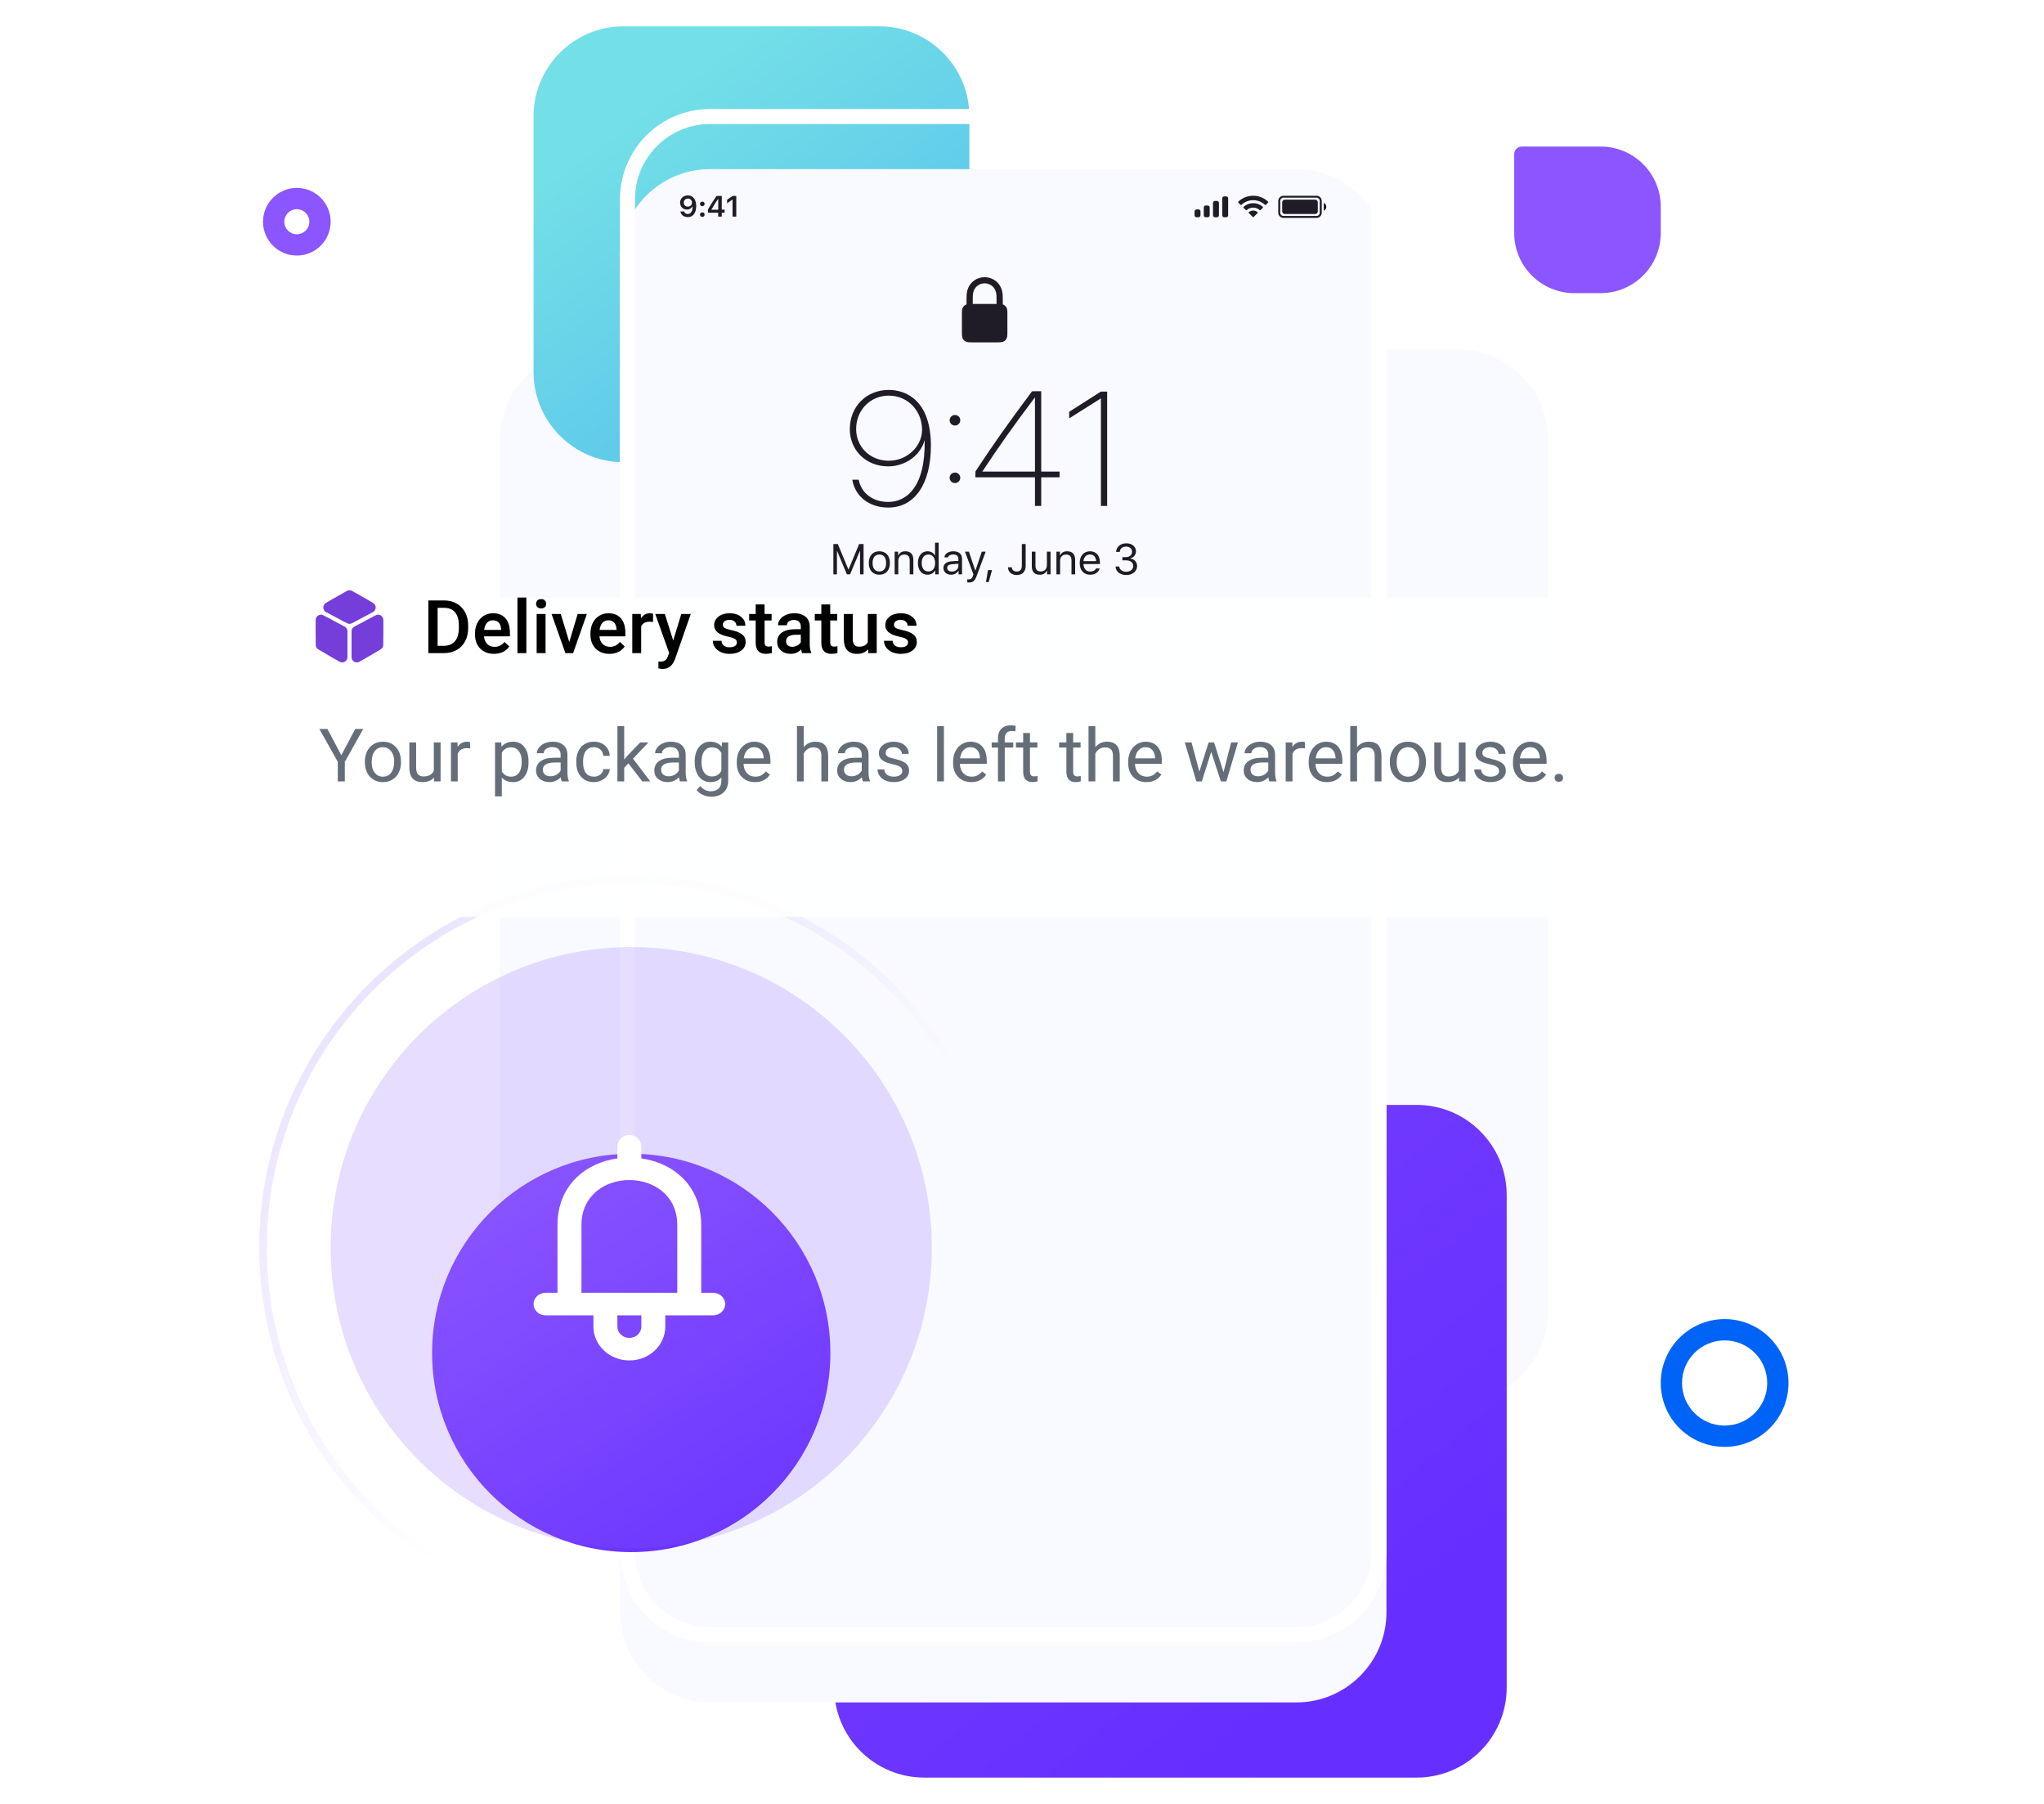 <svg width="544" height="480" viewBox="0 0 544 480" fill="none" xmlns="http://www.w3.org/2000/svg">
<path d="M133 117C133 103.745 143.745 93 157 93H388C401.255 93 412 103.745 412 117V349C412 362.255 401.255 373 388 373H157C143.745 373 133 362.255 133 349V117Z" fill="#F8FAFF"/>
<path fill-rule="evenodd" clip-rule="evenodd" d="M166 7C152.745 7 142 17.745 142 31V99C142 112.255 152.745 123 166 123H234C247.255 123 258 112.255 258 99V31C258 17.745 247.255 7 234 7H166ZM470.335 368C470.335 374.26 465.26 379.335 459 379.335C452.74 379.335 447.665 374.26 447.665 368C447.665 361.74 452.74 356.665 459 356.665C465.26 356.665 470.335 361.74 470.335 368ZM476 368C476 377.389 468.389 385 459 385C449.611 385 442 377.389 442 368C442 358.611 449.611 351 459 351C468.389 351 476 358.611 476 368Z" fill="url(#paint0_linear)"/>
<path fill-rule="evenodd" clip-rule="evenodd" d="M88 59C88 63.971 83.971 68 79 68C74.029 68 70 63.971 70 59C70 54.029 74.029 50 79 50C83.971 50 88 54.029 88 59ZM82.335 59C82.335 60.842 80.842 62.335 79 62.335C77.158 62.335 75.665 60.842 75.665 59C75.665 57.158 77.158 55.665 79 55.665C80.842 55.665 82.335 57.158 82.335 59Z" fill="url(#paint1_linear)"/>
<path d="M246 294C232.745 294 222 304.745 222 318V449C222 462.255 232.745 473 246 473H377C390.255 473 401 462.255 401 449V318C401 304.745 390.255 294 377 294H246Z" fill="url(#paint2_linear)"/>
<g filter="url(#filter0_dd)">
<path d="M165 53C165 39.745 175.745 29 189 29H345C358.255 29 369 39.745 369 53V413C369 426.255 358.255 437 345 437H189C175.745 437 165 426.255 165 413V53Z" fill="#F8FAFF"/>
</g>
<path fill-rule="evenodd" clip-rule="evenodd" d="M345 33H189C177.954 33 169 41.954 169 53V413C169 424.046 177.954 433 189 433H345C356.046 433 365 424.046 365 413V53C365 41.954 356.046 33 345 33ZM189 29C175.745 29 165 39.745 165 53V413C165 426.255 175.745 437 189 437H345C358.255 437 369 426.255 369 413V53C369 39.745 358.255 29 345 29H189Z" fill="white"/>
<path fill-rule="evenodd" clip-rule="evenodd" d="M185.289 54.823C185.289 56.674 184.449 57.768 183.035 57.768C182.017 57.768 181.243 57.173 181.077 56.271H182.068C182.195 56.686 182.565 56.945 183.043 56.945C183.856 56.945 184.338 56.194 184.338 54.937H184.272C184.01 55.459 183.482 55.76 182.831 55.76C181.771 55.76 181 54.991 181 53.931C181 52.804 181.856 52 183.066 52C183.879 52 184.523 52.381 184.896 53.086C185.155 53.539 185.289 54.126 185.289 54.823ZM181.975 53.901C181.975 54.53 182.43 54.979 183.07 54.979C183.705 54.979 184.172 54.53 184.172 53.916C184.172 53.295 183.694 52.819 183.073 52.819C182.453 52.819 181.975 53.288 181.975 53.901Z" fill="#1F1C28"/>
<path d="M187.533 57.113C187.533 57.455 187.282 57.715 186.916 57.715C186.554 57.715 186.299 57.455 186.299 57.113C186.299 56.766 186.554 56.511 186.916 56.511C187.282 56.511 187.533 56.766 187.533 57.113Z" fill="#1F1C28"/>
<path d="M187.533 54.259C187.533 54.602 187.282 54.857 186.916 54.857C186.554 54.857 186.299 54.602 186.299 54.259C186.299 53.912 186.554 53.657 186.916 53.657C187.282 53.657 187.533 53.912 187.533 54.259Z" fill="#1F1C28"/>
<path fill-rule="evenodd" clip-rule="evenodd" d="M191.14 57.635H192.092V56.61H192.844V55.779H192.092V52.137H190.689C189.706 53.6 188.924 54.823 188.423 55.733V56.61H191.14V57.635ZM189.344 55.745C189.992 54.617 190.57 53.714 191.102 52.937H191.156V55.802H189.344V55.745Z" fill="#1F1C28"/>
<path d="M195.958 57.635H194.963V53.128H194.898L193.514 54.088V53.143L194.967 52.137H195.958V57.635Z" fill="#1F1C28"/>
<path d="M336.664 54.507C335.819 53.712 334.698 53.27 333.532 53.269C332.366 53.269 331.244 53.712 330.399 54.507C330.336 54.568 330.234 54.567 330.171 54.505L329.563 53.898C329.531 53.866 329.513 53.824 329.514 53.779C329.514 53.734 329.532 53.692 329.564 53.661C331.782 51.56 335.281 51.56 337.499 53.661C337.531 53.692 337.55 53.734 337.55 53.779C337.55 53.824 337.532 53.866 337.501 53.898L336.892 54.505C336.83 54.567 336.728 54.568 336.664 54.507Z" fill="#1F1C28"/>
<path d="M335.265 55.904C334.79 55.479 334.173 55.244 333.532 55.244C332.892 55.244 332.274 55.479 331.8 55.904C331.736 55.965 331.635 55.963 331.572 55.901L330.964 55.294C330.932 55.263 330.915 55.219 330.915 55.175C330.915 55.13 330.934 55.087 330.967 55.056C332.413 53.726 334.652 53.726 336.098 55.056C336.131 55.087 336.15 55.13 336.15 55.175C336.151 55.219 336.133 55.263 336.101 55.294L335.493 55.901C335.431 55.963 335.329 55.965 335.265 55.904Z" fill="#1F1C28"/>
<path d="M334.7 56.692C334.732 56.66 334.75 56.617 334.749 56.572C334.748 56.527 334.728 56.484 334.695 56.454C334.023 55.893 333.04 55.893 332.369 56.454C332.335 56.484 332.316 56.527 332.315 56.572C332.314 56.617 332.332 56.66 332.364 56.692L333.415 57.74C333.446 57.771 333.488 57.789 333.532 57.789C333.576 57.789 333.618 57.771 333.649 57.74L334.7 56.692Z" fill="#1F1C28"/>
<path d="M341.251 53.82C341.251 53.437 341.565 53.127 341.953 53.127H350.021C350.408 53.127 350.723 53.437 350.723 53.82V56.247C350.723 56.63 350.408 56.941 350.021 56.941H341.953C341.565 56.941 341.251 56.63 341.251 56.247V53.82Z" fill="#1F1C28"/>
<path fill-rule="evenodd" clip-rule="evenodd" d="M341.602 52.086C340.827 52.086 340.199 52.707 340.199 53.473V56.594C340.199 57.36 340.827 57.981 341.602 57.981H350.372C351.147 57.981 351.775 57.36 351.775 56.594V53.473C351.775 52.707 351.147 52.086 350.372 52.086H341.602ZM350.372 52.606H341.602C341.118 52.606 340.725 52.995 340.725 53.473V56.594C340.725 57.073 341.118 57.461 341.602 57.461H350.372C350.856 57.461 351.249 57.073 351.249 56.594V53.473C351.249 52.995 350.856 52.606 350.372 52.606Z" fill="#1F1C28"/>
<path fill-rule="evenodd" clip-rule="evenodd" d="M268.11 83.772V88.193C268.11 88.528 268.11 88.794 268.106 88.974C268.101 89.198 268.088 89.389 268.055 89.572C267.988 89.945 267.834 90.277 267.559 90.55C267.285 90.822 266.95 90.975 266.575 91.042C266.39 91.075 266.199 91.087 265.973 91.092C265.787 91.097 265.51 91.097 265.159 91.097H258.958C258.607 91.097 258.331 91.097 258.144 91.092C257.919 91.087 257.727 91.075 257.542 91.042C257.167 90.975 256.832 90.822 256.558 90.55C256.283 90.277 256.129 89.945 256.062 89.572C256.029 89.389 256.017 89.198 256.011 88.974C256.007 88.794 256.007 88.528 256.007 88.193V83.772C256.007 83.436 256.007 83.171 256.011 82.99C256.017 82.766 256.029 82.576 256.062 82.392C256.129 82.02 256.283 81.688 256.558 81.415C256.755 81.219 256.983 81.086 257.235 81.001V79.687C257.235 78.891 257.242 78.213 257.406 77.488C257.564 76.787 257.853 76.145 258.295 75.578C259.187 74.436 260.578 73.759 262.059 73.759C263.539 73.759 264.931 74.436 265.822 75.578C266.264 76.145 266.553 76.787 266.712 77.488C266.875 78.213 266.883 78.891 266.883 79.687V81.001C267.134 81.086 267.363 81.219 267.559 81.415C267.834 81.688 267.988 82.02 268.055 82.392C268.088 82.576 268.101 82.766 268.106 82.99C268.11 83.171 268.11 83.436 268.11 83.772ZM258.894 80.868H265.224V79.687C265.224 78.978 265.219 78.454 265.111 77.927C265.007 77.419 264.815 76.98 264.525 76.598C263.942 75.832 263.025 75.39 262.059 75.39C261.093 75.39 260.175 75.832 259.592 76.598C259.302 76.98 259.111 77.419 259.007 77.927C258.899 78.454 258.894 78.978 258.894 79.687V80.868Z" fill="#1F1C28"/>
<path fill-rule="evenodd" clip-rule="evenodd" d="M236.407 135.059C243.487 135.059 247.752 128.692 247.752 118.616C247.752 106.685 241.291 103.755 236.535 103.755C230.543 103.755 226.171 108.224 226.171 114.189C226.171 119.818 230.479 124.097 236.386 124.097C240.992 124.097 245.023 121.104 246.046 117.204H246.089C246.324 129.514 241.312 133.562 236.407 133.562C232.142 133.562 229.199 131.095 228.538 127.638H226.832C227.536 132.002 231.268 135.059 236.407 135.059ZM236.557 122.6C231.481 122.6 227.856 118.827 227.856 114.168C227.856 109.151 231.588 105.272 236.557 105.272C241.589 105.272 245.407 109.299 245.407 114.358C245.407 118.764 241.419 122.6 236.557 122.6Z" fill="#1F1C28"/>
<path fill-rule="evenodd" clip-rule="evenodd" d="M275.45 134.616H277.113V127.006H281.997V125.488H277.113V104.092L274.682 104.113C268.498 112.355 263.913 118.869 259.605 125.467V127.006H275.45V134.616ZM261.46 125.446C265.341 119.544 269.969 112.946 275.407 105.778H275.45V125.488H261.46V125.446Z" fill="#1F1C28"/>
<path d="M293.002 134.616H294.665V104.197H293.002L284.557 109.573V111.322L292.959 106.031H293.002V134.616Z" fill="#1F1C28"/>
<path d="M229.837 152.821V144.758H228.656L225.863 151.485H225.773L222.98 144.758H221.799V152.821H222.749V146.663H222.816L225.388 152.821H226.248L228.819 146.663H228.887V152.821H229.837Z" fill="#1F1C28"/>
<path fill-rule="evenodd" clip-rule="evenodd" d="M234.034 152.927C235.769 152.927 236.843 151.742 236.843 149.809C236.843 147.87 235.769 146.691 234.034 146.691C232.298 146.691 231.224 147.87 231.224 149.809C231.224 151.742 232.298 152.927 234.034 152.927ZM234.034 152.061C232.881 152.061 232.23 151.234 232.23 149.809C232.23 148.379 232.881 147.557 234.034 147.557C235.187 147.557 235.837 148.379 235.837 149.809C235.837 151.234 235.187 152.061 234.034 152.061Z" fill="#1F1C28"/>
<path d="M238.106 152.821H239.078V149.256C239.078 148.2 239.706 147.557 240.678 147.557C241.65 147.557 242.114 148.072 242.114 149.155V152.821H243.086V148.921C243.086 147.49 242.323 146.691 240.955 146.691C240.022 146.691 239.429 147.083 239.123 147.747H239.033V146.798H238.106V152.821Z" fill="#1F1C28"/>
<path fill-rule="evenodd" clip-rule="evenodd" d="M246.859 152.927C247.701 152.927 248.424 152.53 248.809 151.86H248.899V152.821H249.826V144.406H248.854V147.747H248.769C248.424 147.088 247.706 146.691 246.859 146.691C245.31 146.691 244.298 147.921 244.298 149.809C244.298 151.703 245.299 152.927 246.859 152.927ZM247.085 147.557C248.187 147.557 248.877 148.429 248.877 149.809C248.877 151.201 248.193 152.061 247.085 152.061C245.971 152.061 245.304 151.217 245.304 149.809C245.304 148.407 245.977 147.557 247.085 147.557Z" fill="#1F1C28"/>
<path fill-rule="evenodd" clip-rule="evenodd" d="M253.147 152.927C253.961 152.927 254.628 152.575 255.023 151.932H255.114V152.821H256.041V148.697C256.041 147.446 255.21 146.691 253.723 146.691C252.423 146.691 251.462 147.328 251.332 148.295H252.316C252.451 147.82 252.96 147.546 253.689 147.546C254.599 147.546 255.069 147.954 255.069 148.697V149.245L253.311 149.351C251.892 149.435 251.089 150.055 251.089 151.133C251.089 152.234 251.965 152.927 253.147 152.927ZM253.328 152.083C252.621 152.083 252.095 151.726 252.095 151.111C252.095 150.508 252.502 150.189 253.429 150.128L255.069 150.022V150.575C255.069 151.435 254.328 152.083 253.328 152.083Z" fill="#1F1C28"/>
<path d="M257.869 155C258.949 155 259.435 154.587 259.955 153.19L262.335 146.798H261.3L259.633 151.754H259.542L257.869 146.798H256.818L259.073 152.826L258.96 153.184C258.706 153.91 258.4 154.173 257.841 154.173C257.705 154.173 257.553 154.167 257.434 154.145V154.966C257.57 154.989 257.739 155 257.869 155Z" fill="#1F1C28"/>
<path d="M263.14 154.871L264.027 151.692H262.948L262.411 154.871H263.14Z" fill="#1F1C28"/>
<path d="M268.272 150.938C268.272 152.173 269.233 153.011 270.601 153.011C272.076 153.011 272.975 152.111 272.975 150.575V144.758H271.957V150.569C271.957 151.558 271.465 152.083 270.595 152.083C269.826 152.083 269.306 151.614 269.284 150.938H268.272Z" fill="#1F1C28"/>
<path d="M279.596 146.798H278.624V150.362C278.624 151.418 278.036 152.05 276.962 152.05C275.99 152.05 275.583 151.547 275.583 150.463V146.798H274.611V150.698C274.611 152.122 275.323 152.927 276.691 152.927C277.624 152.927 278.274 152.547 278.579 151.877H278.669V152.821H279.596V146.798Z" fill="#1F1C28"/>
<path d="M281.165 152.821H282.137V149.256C282.137 148.2 282.764 147.557 283.736 147.557C284.709 147.557 285.172 148.072 285.172 149.155V152.821H286.144V148.921C286.144 147.49 285.381 146.691 284.013 146.691C283.081 146.691 282.487 147.083 282.182 147.747H282.092V146.798H281.165V152.821Z" fill="#1F1C28"/>
<path fill-rule="evenodd" clip-rule="evenodd" d="M291.698 151.262C291.443 151.793 290.912 152.078 290.126 152.078C289.092 152.078 288.419 151.323 288.368 150.133V150.089H292.749V149.72C292.749 147.848 291.749 146.691 290.104 146.691C288.431 146.691 287.357 147.921 287.357 149.815C287.357 151.72 288.414 152.927 290.104 152.927C291.438 152.927 292.387 152.29 292.67 151.262H291.698ZM290.092 147.541C291.059 147.541 291.703 148.245 291.726 149.312H288.368C288.442 148.245 289.12 147.541 290.092 147.541Z" fill="#1F1C28"/>
<path d="M298.723 149.105H299.735C300.883 149.105 301.589 149.686 301.589 150.619C301.589 151.525 300.826 152.134 299.752 152.134C298.701 152.134 297.966 151.592 297.875 150.742H296.892C296.965 152.111 298.107 153.011 299.763 153.011C301.386 153.011 302.635 152 302.635 150.647C302.635 149.524 301.934 148.815 300.877 148.647V148.558C301.713 148.317 302.324 147.675 302.33 146.703C302.335 145.574 301.408 144.568 299.797 144.568C298.147 144.568 297.135 145.535 297.033 146.848H298.022C298.107 145.943 298.746 145.445 299.729 145.445C300.713 145.445 301.295 146.06 301.295 146.814C301.295 147.652 300.628 148.245 299.69 148.245H298.723V149.105Z" fill="#1F1C28"/>
<path d="M255.573 111.82C255.573 112.6 254.933 113.233 254.166 113.233C253.377 113.233 252.737 112.6 252.737 111.82C252.737 111.062 253.377 110.429 254.166 110.429C254.933 110.429 255.573 111.062 255.573 111.82Z" fill="#1F1C28"/>
<path d="M255.573 127.13C255.573 127.91 254.933 128.543 254.166 128.543C253.377 128.543 252.737 127.91 252.737 127.13C252.737 126.371 253.377 125.739 254.166 125.739C254.933 125.739 255.573 126.371 255.573 127.13Z" fill="#1F1C28"/>
<path d="M353 55.034C353 55.488 352.725 55.898 352.301 56.074V53.993C352.725 54.17 353 54.58 353 55.034Z" fill="#1F1C28"/>
<path d="M326.342 52.26H325.816C325.525 52.26 325.29 52.492 325.29 52.78V57.288C325.29 57.575 325.525 57.808 325.816 57.808H326.342C326.633 57.808 326.868 57.575 326.868 57.288V52.78C326.868 52.492 326.633 52.26 326.342 52.26Z" fill="#1F1C28"/>
<path d="M323.36 53.473H323.887C324.177 53.473 324.413 53.706 324.413 53.993V57.288C324.413 57.575 324.177 57.808 323.887 57.808H323.36C323.07 57.808 322.834 57.575 322.834 57.288V53.993C322.834 53.706 323.07 53.473 323.36 53.473Z" fill="#1F1C28"/>
<path d="M321.431 54.687H320.905C320.614 54.687 320.379 54.92 320.379 55.207V57.288C320.379 57.575 320.614 57.808 320.905 57.808H321.431C321.722 57.808 321.957 57.575 321.957 57.288V55.207C321.957 54.92 321.722 54.687 321.431 54.687Z" fill="#1F1C28"/>
<path d="M318.975 55.727H318.449C318.159 55.727 317.923 55.96 317.923 56.247V57.288C317.923 57.575 318.159 57.808 318.449 57.808H318.975C319.266 57.808 319.502 57.575 319.502 57.288V56.247C319.502 55.96 319.266 55.727 318.975 55.727Z" fill="#1F1C28"/>
<g filter="url(#filter1_d)">
<path d="M221 332C221 361.271 197.271 385 168 385C138.729 385 115 361.271 115 332C115 302.729 138.729 279 168 279C197.271 279 221 302.729 221 332Z" fill="url(#paint3_linear)"/>
</g>
<path opacity="0.2" d="M248 332C248 376.183 212.183 412 168 412C123.817 412 88 376.183 88 332C88 287.817 123.817 252 168 252C212.183 252 248 287.817 248 332Z" fill="#8B55FF"/>
<path opacity="0.2" fill-rule="evenodd" clip-rule="evenodd" d="M168 429C221.572 429 265 385.572 265 332C265 278.428 221.572 235 168 235C114.428 235 71 278.428 71 332C71 385.572 114.428 429 168 429ZM168 431C222.676 431 267 386.676 267 332C267 277.324 222.676 233 168 233C113.324 233 69 277.324 69 332C69 386.676 113.324 431 168 431Z" fill="url(#paint4_linear)"/>
<g opacity="0.9" filter="url(#filter2_dd)">
<path d="M69 155C69 148.373 74.373 143 81 143H422C428.627 143 434 148.373 434 155V216C434 222.627 428.627 228 422 228H81C74.373 228 69 222.627 69 216V155Z" fill="white"/>
</g>
<path d="M90.837 200.972L94.547 193.968H96.675L91.774 202.716V207.918H89.9V202.716L85 193.968H87.147L90.837 200.972Z" fill="#656D78"/>
<path d="M97.104 202.639C97.104 201.623 97.306 200.71 97.709 199.899C98.119 199.087 98.686 198.461 99.408 198.021C100.137 197.58 100.966 197.36 101.897 197.36C103.335 197.36 104.497 197.848 105.382 198.826C106.273 199.803 106.719 201.103 106.719 202.725V202.85C106.719 203.859 106.521 204.766 106.124 205.571C105.733 206.369 105.17 206.992 104.435 207.439C103.706 207.886 102.867 208.11 101.917 208.11C100.485 208.11 99.323 207.621 98.432 206.644C97.547 205.667 97.104 204.373 97.104 202.763V202.639ZM98.92 202.85C98.92 203.999 99.19 204.923 99.73 205.619C100.277 206.315 101.005 206.663 101.917 206.663C102.834 206.663 103.563 206.312 104.103 205.609C104.643 204.9 104.913 203.91 104.913 202.639C104.913 201.502 104.637 200.582 104.084 199.879C103.537 199.17 102.808 198.816 101.897 198.816C101.005 198.816 100.286 199.164 99.74 199.86C99.193 200.557 98.92 201.553 98.92 202.85Z" fill="#656D78"/>
<path d="M115.504 206.893C114.802 207.704 113.77 208.11 112.41 208.11C111.284 208.11 110.425 207.791 109.833 207.152C109.247 206.507 108.951 205.555 108.945 204.297V197.551H110.751V204.249C110.751 205.82 111.401 206.606 112.703 206.606C114.083 206.606 115 206.101 115.456 205.092V197.551H117.261V207.918H115.543L115.504 206.893Z" fill="#656D78"/>
<path d="M125.119 199.142C124.846 199.097 124.55 199.075 124.231 199.075C123.047 199.075 122.243 199.57 121.82 200.56V207.918H120.014V197.551H121.771L121.801 198.749C122.393 197.823 123.232 197.36 124.319 197.36C124.67 197.36 124.937 197.404 125.119 197.494V199.142Z" fill="#656D78"/>
<path d="M140.669 202.85C140.669 204.427 140.302 205.699 139.566 206.663C138.831 207.628 137.835 208.11 136.579 208.11C135.297 208.11 134.289 207.711 133.553 206.912V211.904H131.747V197.551H133.397L133.485 198.701C134.22 197.807 135.242 197.36 136.55 197.36C137.819 197.36 138.821 197.829 139.557 198.768C140.298 199.707 140.669 201.013 140.669 202.687V202.85ZM138.864 202.649C138.864 201.48 138.61 200.557 138.102 199.879C137.595 199.202 136.898 198.864 136.013 198.864C134.92 198.864 134.1 199.34 133.553 200.291V205.245C134.093 206.19 134.92 206.663 136.033 206.663C136.898 206.663 137.585 206.328 138.092 205.657C138.606 204.98 138.864 203.977 138.864 202.649Z" fill="#656D78"/>
<path d="M149.494 207.918C149.39 207.714 149.305 207.35 149.24 206.826C148.4 207.682 147.398 208.11 146.233 208.11C145.192 208.11 144.336 207.822 143.666 207.248C143.002 206.666 142.67 205.932 142.67 205.044C142.67 203.964 143.087 203.128 143.92 202.534C144.759 201.933 145.937 201.633 147.454 201.633H149.211V200.818C149.211 200.199 149.022 199.707 148.644 199.343C148.267 198.972 147.711 198.787 146.975 198.787C146.331 198.787 145.791 198.947 145.355 199.266C144.919 199.586 144.701 199.972 144.701 200.426H142.885C142.885 199.908 143.071 199.41 143.442 198.931C143.819 198.445 144.327 198.062 144.964 197.781C145.609 197.5 146.315 197.36 147.083 197.36C148.3 197.36 149.253 197.66 149.943 198.26C150.633 198.854 150.99 199.675 151.016 200.723V205.494C151.016 206.446 151.14 207.203 151.387 207.765V207.918H149.494ZM146.497 206.567C147.063 206.567 147.6 206.424 148.108 206.136C148.615 205.849 148.983 205.475 149.211 205.015V202.888H147.795C145.583 202.888 144.476 203.524 144.476 204.795C144.476 205.35 144.665 205.785 145.042 206.098C145.42 206.411 145.905 206.567 146.497 206.567Z" fill="#656D78"/>
<path d="M158.084 206.663C158.728 206.663 159.291 206.472 159.772 206.088C160.254 205.705 160.521 205.226 160.573 204.651H162.281C162.249 205.245 162.04 205.81 161.656 206.347C161.272 206.884 160.758 207.311 160.114 207.631C159.476 207.95 158.8 208.11 158.084 208.11C156.646 208.11 155.5 207.64 154.648 206.701C153.802 205.756 153.379 204.466 153.379 202.831V202.534C153.379 201.524 153.567 200.627 153.945 199.841C154.322 199.055 154.862 198.445 155.565 198.011C156.275 197.577 157.111 197.36 158.074 197.36C159.258 197.36 160.241 197.708 161.022 198.404C161.809 199.1 162.229 200.004 162.281 201.115H160.573C160.521 200.445 160.261 199.895 159.792 199.467C159.33 199.033 158.757 198.816 158.074 198.816C157.156 198.816 156.444 199.142 155.936 199.793C155.435 200.438 155.185 201.374 155.185 202.601V202.936C155.185 204.13 155.435 205.05 155.936 205.695C156.437 206.341 157.153 206.663 158.084 206.663Z" fill="#656D78"/>
<path d="M167.259 203.118L166.127 204.277V207.918H164.321V193.201H166.127V202.102L167.094 200.962L170.383 197.551H172.579L168.47 201.882L173.058 207.918H170.94L167.259 203.118Z" fill="#656D78"/>
<path d="M180.965 207.918C180.86 207.714 180.776 207.35 180.711 206.826C179.871 207.682 178.869 208.11 177.704 208.11C176.663 208.11 175.807 207.822 175.137 207.248C174.473 206.666 174.141 205.932 174.141 205.044C174.141 203.964 174.558 203.128 175.391 202.534C176.23 201.933 177.408 201.633 178.924 201.633H180.681V200.818C180.681 200.199 180.493 199.707 180.115 199.343C179.738 198.972 179.181 198.787 178.446 198.787C177.802 198.787 177.262 198.947 176.826 199.266C176.39 199.586 176.172 199.972 176.172 200.426H174.356C174.356 199.908 174.542 199.41 174.912 198.931C175.29 198.445 175.797 198.062 176.435 197.781C177.079 197.5 177.786 197.36 178.553 197.36C179.77 197.36 180.724 197.66 181.414 198.26C182.103 198.854 182.461 199.675 182.487 200.723V205.494C182.487 206.446 182.611 207.203 182.858 207.765V207.918H180.965ZM177.968 206.567C178.534 206.567 179.071 206.424 179.578 206.136C180.086 205.849 180.454 205.475 180.681 205.015V202.888H179.266C177.053 202.888 175.947 203.524 175.947 204.795C175.947 205.35 176.136 205.785 176.513 206.098C176.891 206.411 177.376 206.567 177.968 206.567Z" fill="#656D78"/>
<path d="M184.889 202.649C184.889 201.032 185.269 199.749 186.031 198.797C186.792 197.839 187.801 197.36 189.057 197.36C190.345 197.36 191.351 197.807 192.073 198.701L192.161 197.551H193.811V207.669C193.811 209.011 193.404 210.068 192.59 210.841C191.783 211.614 190.697 212 189.33 212C188.569 212 187.824 211.84 187.095 211.521C186.366 211.202 185.809 210.764 185.425 210.208L186.363 209.145C187.137 210.084 188.084 210.553 189.203 210.553C190.082 210.553 190.765 210.31 191.253 209.825C191.748 209.34 191.995 208.656 191.995 207.775V206.884C191.273 207.701 190.287 208.11 189.037 208.11C187.801 208.11 186.799 207.621 186.031 206.644C185.269 205.667 184.889 204.335 184.889 202.649ZM186.704 202.85C186.704 204.019 186.948 204.938 187.436 205.609C187.924 206.273 188.608 206.606 189.486 206.606C190.625 206.606 191.461 206.098 191.995 205.082V200.349C191.442 199.359 190.612 198.864 189.506 198.864C188.627 198.864 187.941 199.199 187.446 199.87C186.952 200.541 186.704 201.534 186.704 202.85Z" fill="#656D78"/>
<path d="M200.927 208.11C199.495 208.11 198.33 207.65 197.432 206.73C196.534 205.804 196.085 204.568 196.085 203.022V202.696C196.085 201.668 196.283 200.751 196.68 199.947C197.084 199.135 197.644 198.503 198.359 198.049C199.082 197.59 199.863 197.36 200.702 197.36C202.075 197.36 203.142 197.803 203.904 198.691C204.665 199.579 205.046 200.85 205.046 202.505V203.243H197.891C197.917 204.265 198.219 205.092 198.799 205.724C199.384 206.35 200.126 206.663 201.024 206.663C201.662 206.663 202.202 206.535 202.645 206.28C203.087 206.024 203.474 205.686 203.806 205.264L204.909 206.107C204.024 207.442 202.697 208.11 200.927 208.11ZM200.702 198.816C199.973 198.816 199.362 199.078 198.867 199.602C198.372 200.119 198.067 200.847 197.949 201.786H203.24V201.652C203.188 200.751 202.941 200.055 202.498 199.563C202.056 199.065 201.457 198.816 200.702 198.816Z" fill="#656D78"/>
<path d="M213.909 198.806C214.71 197.842 215.751 197.36 217.033 197.36C219.265 197.36 220.391 198.596 220.41 201.068V207.918H218.605V201.058C218.598 200.311 218.422 199.758 218.077 199.4C217.739 199.043 217.209 198.864 216.486 198.864C215.901 198.864 215.387 199.017 214.944 199.324C214.502 199.63 214.157 200.033 213.909 200.531V207.918H212.103V193.201H213.909V198.806Z" fill="#656D78"/>
<path d="M229.635 207.918C229.531 207.714 229.446 207.35 229.381 206.826C228.542 207.682 227.54 208.11 226.375 208.11C225.333 208.11 224.478 207.822 223.807 207.248C223.144 206.666 222.812 205.932 222.812 205.044C222.812 203.964 223.228 203.128 224.061 202.534C224.901 201.933 226.079 201.633 227.595 201.633H229.352V200.818C229.352 200.199 229.163 199.707 228.786 199.343C228.408 198.972 227.852 198.787 227.117 198.787C226.472 198.787 225.932 198.947 225.496 199.266C225.06 199.586 224.842 199.972 224.842 200.426H223.026C223.026 199.908 223.212 199.41 223.583 198.931C223.96 198.445 224.468 198.062 225.106 197.781C225.75 197.5 226.456 197.36 227.224 197.36C228.441 197.36 229.394 197.66 230.084 198.26C230.774 198.854 231.132 199.675 231.158 200.723V205.494C231.158 206.446 231.281 207.203 231.529 207.765V207.918H229.635ZM226.638 206.567C227.204 206.567 227.741 206.424 228.249 206.136C228.756 205.849 229.124 205.475 229.352 205.015V202.888H227.936C225.724 202.888 224.618 203.524 224.618 204.795C224.618 205.35 224.806 205.785 225.184 206.098C225.561 206.411 226.046 206.567 226.638 206.567Z" fill="#656D78"/>
<path d="M240.138 205.168C240.138 204.689 239.953 204.319 239.582 204.057C239.217 203.789 238.576 203.559 237.659 203.367C236.748 203.175 236.022 202.946 235.482 202.677C234.948 202.409 234.551 202.09 234.291 201.719C234.037 201.349 233.91 200.908 233.91 200.397C233.91 199.547 234.275 198.829 235.004 198.241C235.739 197.653 236.676 197.36 237.815 197.36C239.012 197.36 239.982 197.663 240.724 198.27C241.472 198.877 241.846 199.653 241.846 200.598H240.031C240.031 200.113 239.819 199.694 239.396 199.343C238.98 198.992 238.453 198.816 237.815 198.816C237.158 198.816 236.644 198.956 236.273 199.238C235.902 199.519 235.716 199.886 235.716 200.339C235.716 200.767 235.889 201.09 236.234 201.307C236.579 201.524 237.2 201.732 238.098 201.93C239.003 202.128 239.735 202.364 240.294 202.639C240.854 202.914 241.267 203.246 241.534 203.635C241.807 204.019 241.944 204.488 241.944 205.044C241.944 205.97 241.567 206.714 240.812 207.276C240.057 207.832 239.077 208.11 237.874 208.11C237.028 208.11 236.279 207.963 235.628 207.669C234.978 207.375 234.467 206.967 234.096 206.443C233.732 205.913 233.549 205.341 233.549 204.728H235.355C235.388 205.322 235.628 205.794 236.077 206.146C236.533 206.491 237.132 206.663 237.874 206.663C238.557 206.663 239.104 206.529 239.514 206.261C239.93 205.986 240.138 205.622 240.138 205.168Z" fill="#656D78"/>
<path d="M251.217 207.918H249.412V193.201H251.217V207.918Z" fill="#656D78"/>
<path d="M258.499 208.11C257.068 208.11 255.903 207.65 255.005 206.73C254.107 205.804 253.658 204.568 253.658 203.022V202.696C253.658 201.668 253.856 200.751 254.253 199.947C254.657 199.135 255.216 198.503 255.932 198.049C256.655 197.59 257.435 197.36 258.275 197.36C259.648 197.36 260.715 197.803 261.477 198.691C262.238 199.579 262.619 200.85 262.619 202.505V203.243H255.464C255.49 204.265 255.792 205.092 256.371 205.724C256.957 206.35 257.699 206.663 258.597 206.663C259.235 206.663 259.775 206.535 260.217 206.28C260.66 206.024 261.047 205.686 261.379 205.264L262.482 206.107C261.597 207.442 260.27 208.11 258.499 208.11ZM258.275 198.816C257.546 198.816 256.934 199.078 256.44 199.602C255.945 200.119 255.639 200.847 255.522 201.786H260.813V201.652C260.761 200.751 260.514 200.055 260.071 199.563C259.629 199.065 259.03 198.816 258.275 198.816Z" fill="#656D78"/>
<path d="M265.606 207.918V198.921H263.937V197.551H265.606V196.488C265.606 195.376 265.908 194.517 266.514 193.91C267.119 193.303 267.975 193 269.081 193C269.497 193 269.911 193.054 270.321 193.163L270.223 194.6C269.917 194.543 269.592 194.514 269.247 194.514C268.661 194.514 268.209 194.683 267.89 195.022C267.571 195.354 267.412 195.833 267.412 196.459V197.551H269.667V198.921H267.412V207.918H265.606Z" fill="#656D78"/>
<path d="M274.118 195.041V197.551H276.09V198.921H274.118V205.35C274.118 205.766 274.206 206.079 274.381 206.289C274.557 206.494 274.856 206.596 275.279 206.596C275.488 206.596 275.774 206.558 276.138 206.481V207.918C275.663 208.046 275.201 208.11 274.752 208.11C273.945 208.11 273.337 207.87 272.927 207.391C272.517 206.912 272.312 206.232 272.312 205.35V198.921H270.389V197.551H272.312V195.041H274.118Z" fill="#656D78"/>
<path d="M285.617 195.041V197.551H287.589V198.921H285.617V205.35C285.617 205.766 285.705 206.079 285.88 206.289C286.056 206.494 286.355 206.596 286.778 206.596C286.987 206.596 287.273 206.558 287.637 206.481V207.918C287.162 208.046 286.7 208.11 286.251 208.11C285.444 208.11 284.836 207.87 284.426 207.391C284.016 206.912 283.811 206.232 283.811 205.35V198.921H281.888V197.551H283.811V195.041H285.617Z" fill="#656D78"/>
<path d="M291.513 198.806C292.313 197.842 293.354 197.36 294.636 197.36C296.868 197.36 297.994 198.596 298.014 201.068V207.918H296.208V201.058C296.201 200.311 296.026 199.758 295.681 199.4C295.342 199.043 294.812 198.864 294.09 198.864C293.504 198.864 292.99 199.017 292.547 199.324C292.105 199.63 291.76 200.033 291.513 200.531V207.918H289.707V193.201H291.513V198.806Z" fill="#656D78"/>
<path d="M305.1 208.11C303.669 208.11 302.504 207.65 301.606 206.73C300.708 205.804 300.259 204.568 300.259 203.022V202.696C300.259 201.668 300.457 200.751 300.854 199.947C301.258 199.135 301.817 198.503 302.533 198.049C303.256 197.59 304.036 197.36 304.876 197.36C306.249 197.36 307.316 197.803 308.078 198.691C308.839 199.579 309.22 200.85 309.22 202.505V203.243H302.065C302.091 204.265 302.393 205.092 302.973 205.724C303.558 206.35 304.3 206.663 305.198 206.663C305.836 206.663 306.376 206.535 306.819 206.28C307.261 206.024 307.648 205.686 307.98 205.264L309.083 206.107C308.198 207.442 306.871 208.11 305.1 208.11ZM304.876 198.816C304.147 198.816 303.535 199.078 303.041 199.602C302.546 200.119 302.24 200.847 302.123 201.786H307.414V201.652C307.362 200.751 307.115 200.055 306.672 199.563C306.23 199.065 305.631 198.816 304.876 198.816Z" fill="#656D78"/>
<path d="M325.629 205.475L327.659 197.551H329.465L326.39 207.918H324.926L322.359 200.062L319.86 207.918H318.396L315.33 197.551H317.127L319.206 205.312L321.666 197.551H323.12L325.629 205.475Z" fill="#656D78"/>
<path d="M337.831 207.918C337.726 207.714 337.642 207.35 337.577 206.826C336.737 207.682 335.735 208.11 334.57 208.11C333.529 208.11 332.673 207.822 332.003 207.248C331.339 206.666 331.007 205.932 331.007 205.044C331.007 203.964 331.424 203.128 332.257 202.534C333.096 201.933 334.274 201.633 335.79 201.633H337.547V200.818C337.547 200.199 337.359 199.707 336.981 199.343C336.604 198.972 336.047 198.787 335.312 198.787C334.668 198.787 334.128 198.947 333.692 199.266C333.256 199.586 333.038 199.972 333.038 200.426H331.222C331.222 199.908 331.408 199.41 331.778 198.931C332.156 198.445 332.663 198.062 333.301 197.781C333.945 197.5 334.652 197.36 335.419 197.36C336.636 197.36 337.59 197.66 338.28 198.26C338.969 198.854 339.327 199.675 339.353 200.723V205.494C339.353 206.446 339.477 207.203 339.724 207.765V207.918H337.831ZM334.834 206.567C335.4 206.567 335.937 206.424 336.444 206.136C336.952 205.849 337.32 205.475 337.547 205.015V202.888H336.132C333.919 202.888 332.813 203.524 332.813 204.795C332.813 205.35 333.002 205.785 333.379 206.098C333.757 206.411 334.242 206.567 334.834 206.567Z" fill="#656D78"/>
<path d="M347.289 199.142C347.016 199.097 346.72 199.075 346.401 199.075C345.217 199.075 344.413 199.57 343.99 200.56V207.918H342.184V197.551H343.941L343.97 198.749C344.563 197.823 345.402 197.36 346.489 197.36C346.84 197.36 347.107 197.404 347.289 197.494V199.142Z" fill="#656D78"/>
<path d="M353.146 208.11C351.715 208.11 350.55 207.65 349.652 206.73C348.754 205.804 348.305 204.568 348.305 203.022V202.696C348.305 201.668 348.503 200.751 348.9 199.947C349.303 199.135 349.863 198.503 350.579 198.049C351.301 197.59 352.082 197.36 352.922 197.36C354.295 197.36 355.362 197.803 356.123 198.691C356.885 199.579 357.266 200.85 357.266 202.505V203.243H350.11C350.136 204.265 350.439 205.092 351.018 205.724C351.604 206.35 352.346 206.663 353.244 206.663C353.882 206.663 354.422 206.535 354.864 206.28C355.307 206.024 355.694 205.686 356.026 205.264L357.129 206.107C356.244 207.442 354.916 208.11 353.146 208.11ZM352.922 198.816C352.193 198.816 351.581 199.078 351.087 199.602C350.592 200.119 350.286 200.847 350.169 201.786H355.46V201.652C355.408 200.751 355.16 200.055 354.718 199.563C354.275 199.065 353.677 198.816 352.922 198.816Z" fill="#656D78"/>
<path d="M361.17 198.806C361.971 197.842 363.012 197.36 364.294 197.36C366.526 197.36 367.652 198.596 367.671 201.068V207.918H365.865V201.058C365.859 200.311 365.683 199.758 365.338 199.4C365 199.043 364.469 198.864 363.747 198.864C363.161 198.864 362.647 199.017 362.205 199.324C361.762 199.63 361.417 200.033 361.17 200.531V207.918H359.364V193.201H361.17V198.806Z" fill="#656D78"/>
<path d="M369.897 202.639C369.897 201.623 370.099 200.71 370.502 199.899C370.912 199.087 371.478 198.461 372.201 198.021C372.929 197.58 373.759 197.36 374.69 197.36C376.128 197.36 377.289 197.848 378.174 198.826C379.066 199.803 379.512 201.103 379.512 202.725V202.85C379.512 203.859 379.313 204.766 378.916 205.571C378.526 206.369 377.963 206.992 377.228 207.439C376.499 207.886 375.659 208.11 374.709 208.11C373.278 208.11 372.116 207.621 371.224 206.644C370.339 205.667 369.897 204.373 369.897 202.763V202.639ZM371.712 202.85C371.712 203.999 371.982 204.923 372.523 205.619C373.069 206.315 373.798 206.663 374.709 206.663C375.627 206.663 376.356 206.312 376.896 205.609C377.436 204.9 377.706 203.91 377.706 202.639C377.706 201.502 377.429 200.582 376.876 199.879C376.33 199.17 375.601 198.816 374.69 198.816C373.798 198.816 373.079 199.164 372.532 199.86C371.986 200.557 371.712 201.553 371.712 202.85Z" fill="#656D78"/>
<path d="M388.297 206.893C387.594 207.704 386.563 208.11 385.203 208.11C384.077 208.11 383.218 207.791 382.626 207.152C382.04 206.507 381.744 205.555 381.737 204.297V197.551H383.543V204.249C383.543 205.82 384.194 206.606 385.496 206.606C386.875 206.606 387.793 206.101 388.248 205.092V197.551H390.054V207.918H388.336L388.297 206.893Z" fill="#656D78"/>
<path d="M398.957 205.168C398.957 204.689 398.771 204.319 398.4 204.057C398.036 203.789 397.395 203.559 396.477 203.367C395.566 203.175 394.84 202.946 394.3 202.677C393.767 202.409 393.37 202.09 393.109 201.719C392.856 201.349 392.729 200.908 392.729 200.397C392.729 199.547 393.093 198.829 393.822 198.241C394.557 197.653 395.495 197.36 396.633 197.36C397.831 197.36 398.8 197.663 399.542 198.27C400.291 198.877 400.665 199.653 400.665 200.598H398.849C398.849 200.113 398.638 199.694 398.215 199.343C397.798 198.992 397.271 198.816 396.633 198.816C395.976 198.816 395.462 198.956 395.091 199.238C394.72 199.519 394.535 199.886 394.535 200.339C394.535 200.767 394.707 201.09 395.052 201.307C395.397 201.524 396.018 201.732 396.916 201.93C397.821 202.128 398.553 202.364 399.113 202.639C399.672 202.914 400.086 203.246 400.352 203.635C400.626 204.019 400.762 204.488 400.762 205.044C400.762 205.97 400.385 206.714 399.63 207.276C398.875 207.832 397.896 208.11 396.692 208.11C395.846 208.11 395.098 207.963 394.447 207.669C393.796 207.375 393.285 206.967 392.914 206.443C392.55 205.913 392.368 205.341 392.368 204.728H394.173C394.206 205.322 394.447 205.794 394.896 206.146C395.351 206.491 395.95 206.663 396.692 206.663C397.375 206.663 397.922 206.529 398.332 206.261C398.748 205.986 398.957 205.622 398.957 205.168Z" fill="#656D78"/>
<path d="M407.498 208.11C406.066 208.11 404.901 207.65 404.003 206.73C403.105 205.804 402.656 204.568 402.656 203.022V202.696C402.656 201.668 402.855 200.751 403.252 199.947C403.655 199.135 404.215 198.503 404.931 198.049C405.653 197.59 406.434 197.36 407.273 197.36C408.646 197.36 409.714 197.803 410.475 198.691C411.236 199.579 411.617 200.85 411.617 202.505V203.243H404.462C404.488 204.265 404.791 205.092 405.37 205.724C405.956 206.35 406.697 206.663 407.595 206.663C408.233 206.663 408.773 206.535 409.216 206.28C409.658 206.024 410.046 205.686 410.377 205.264L411.48 206.107C410.595 207.442 409.268 208.11 407.498 208.11ZM407.273 198.816C406.544 198.816 405.933 199.078 405.438 199.602C404.944 200.119 404.638 200.847 404.521 201.786H409.811V201.652C409.759 200.751 409.512 200.055 409.069 199.563C408.627 199.065 408.028 198.816 407.273 198.816Z" fill="#656D78"/>
<path d="M413.755 206.989C413.755 206.682 413.846 206.427 414.028 206.222C414.217 206.018 414.497 205.916 414.868 205.916C415.239 205.916 415.518 206.018 415.707 206.222C415.902 206.427 416 206.682 416 206.989C416 207.283 415.902 207.529 415.707 207.727C415.518 207.925 415.239 208.024 414.868 208.024C414.497 208.024 414.217 207.925 414.028 207.727C413.846 207.529 413.755 207.283 413.755 206.989Z" fill="#656D78"/>
<path d="M114 173.792V159.77H118.196C119.452 159.77 120.564 160.046 121.533 160.599C122.509 161.151 123.264 161.934 123.797 162.948C124.331 163.963 124.598 165.125 124.598 166.434V167.137C124.598 168.466 124.328 169.635 123.788 170.643C123.254 171.651 122.49 172.427 121.494 172.973C120.506 173.519 119.37 173.792 118.089 173.792H114ZM116.469 161.735V171.846H118.079C119.374 171.846 120.366 171.448 121.055 170.652C121.751 169.85 122.106 168.701 122.119 167.205V166.425C122.119 164.903 121.784 163.741 121.114 162.939C120.444 162.136 119.471 161.735 118.196 161.735H116.469Z" fill="black"/>
<path d="M131.477 173.984C129.974 173.984 128.755 173.519 127.818 172.588C126.887 171.651 126.422 170.405 126.422 168.851V168.563C126.422 167.523 126.624 166.595 127.027 165.78C127.437 164.958 128.01 164.319 128.745 163.863C129.48 163.407 130.3 163.179 131.204 163.179C132.642 163.179 133.751 163.632 134.531 164.537C135.319 165.442 135.712 166.723 135.712 168.38V169.323H128.813C128.885 170.184 129.174 170.864 129.682 171.365C130.196 171.866 130.84 172.116 131.614 172.116C132.7 172.116 133.585 171.683 134.268 170.816L135.546 172.02C135.123 172.643 134.557 173.127 133.848 173.474C133.146 173.814 132.355 173.984 131.477 173.984ZM131.194 165.057C130.544 165.057 130.017 165.282 129.613 165.731C129.216 166.181 128.963 166.807 128.852 167.609H133.37V167.436C133.318 166.653 133.107 166.062 132.736 165.664C132.365 165.26 131.851 165.057 131.194 165.057Z" fill="black"/>
<path d="M140.084 173.792H137.713V159H140.084V173.792Z" fill="black"/>
<path d="M145.197 173.792H142.826V163.372H145.197V173.792ZM142.68 160.666C142.68 160.306 142.793 160.008 143.021 159.77C143.255 159.533 143.587 159.414 144.017 159.414C144.446 159.414 144.778 159.533 145.012 159.77C145.246 160.008 145.363 160.306 145.363 160.666C145.363 161.019 145.246 161.314 145.012 161.552C144.778 161.783 144.446 161.899 144.017 161.899C143.587 161.899 143.255 161.783 143.021 161.552C142.793 161.314 142.68 161.019 142.68 160.666Z" fill="black"/>
<path d="M151.511 170.826L153.746 163.372H156.195L152.536 173.792H150.477L146.788 163.372H149.247L151.511 170.826Z" fill="black"/>
<path d="M162.196 173.984C160.693 173.984 159.474 173.519 158.537 172.588C157.607 171.651 157.141 170.405 157.141 168.851V168.563C157.141 167.523 157.343 166.595 157.746 165.78C158.156 164.958 158.729 164.319 159.464 163.863C160.199 163.407 161.019 163.179 161.923 163.179C163.361 163.179 164.47 163.632 165.251 164.537C166.038 165.442 166.431 166.723 166.431 168.38V169.323H159.532C159.604 170.184 159.893 170.864 160.401 171.365C160.915 171.866 161.559 172.116 162.333 172.116C163.419 172.116 164.304 171.683 164.987 170.816L166.265 172.02C165.843 172.643 165.277 173.127 164.567 173.474C163.865 173.814 163.074 173.984 162.196 173.984ZM161.913 165.057C161.263 165.057 160.736 165.282 160.332 165.731C159.936 166.181 159.682 166.807 159.571 167.609H164.089V167.436C164.037 166.653 163.826 166.062 163.455 165.664C163.084 165.26 162.57 165.057 161.913 165.057Z" fill="black"/>
<path d="M173.809 165.51C173.496 165.459 173.174 165.433 172.843 165.433C171.756 165.433 171.024 165.844 170.647 166.665V173.792H168.276V163.372H170.54L170.598 164.537C171.171 163.632 171.964 163.179 172.979 163.179C173.317 163.179 173.597 163.224 173.818 163.314L173.809 165.51Z" fill="black"/>
<path d="M179.176 170.44L181.322 163.372H183.85L179.654 175.371C179.01 177.124 177.917 178 176.375 178C176.03 178 175.65 177.942 175.233 177.827V176.016L175.682 176.045C176.281 176.045 176.73 175.936 177.029 175.718C177.335 175.506 177.575 175.146 177.751 174.639L178.092 173.744L174.384 163.372H176.941L179.176 170.44Z" fill="black"/>
<path d="M196.116 170.96C196.116 170.543 195.94 170.225 195.589 170.007C195.244 169.789 194.669 169.596 193.862 169.429C193.055 169.262 192.382 169.051 191.842 168.794C190.658 168.229 190.066 167.41 190.066 166.338C190.066 165.439 190.45 164.688 191.217 164.085C191.985 163.481 192.961 163.179 194.145 163.179C195.407 163.179 196.425 163.488 197.199 164.104C197.98 164.72 198.37 165.52 198.37 166.502H195.999C195.999 166.052 195.83 165.68 195.492 165.385C195.153 165.083 194.704 164.932 194.145 164.932C193.624 164.932 193.198 165.051 192.867 165.288C192.541 165.526 192.379 165.844 192.379 166.242C192.379 166.601 192.531 166.881 192.837 167.08C193.143 167.279 193.761 167.481 194.691 167.686C195.622 167.885 196.35 168.126 196.877 168.409C197.411 168.685 197.804 169.018 198.058 169.41C198.318 169.802 198.448 170.277 198.448 170.835C198.448 171.773 198.055 172.533 197.268 173.118C196.48 173.695 195.449 173.984 194.174 173.984C193.309 173.984 192.538 173.83 191.861 173.522C191.185 173.214 190.658 172.79 190.281 172.251C189.903 171.712 189.715 171.131 189.715 170.508H192.018C192.05 171.06 192.262 171.487 192.652 171.789C193.042 172.084 193.559 172.232 194.203 172.232C194.828 172.232 195.303 172.116 195.628 171.885C195.953 171.647 196.116 171.339 196.116 170.96Z" fill="black"/>
<path d="M203.493 160.839V163.372H205.357V165.105H203.493V170.922C203.493 171.32 203.571 171.609 203.728 171.789C203.89 171.962 204.176 172.049 204.586 172.049C204.859 172.049 205.136 172.017 205.416 171.952V173.763C204.876 173.91 204.355 173.984 203.854 173.984C202.033 173.984 201.122 172.992 201.122 171.009V165.105H199.385V163.372H201.122V160.839H203.493Z" fill="black"/>
<path d="M213.486 173.792C213.382 173.593 213.291 173.268 213.213 172.819C212.458 173.596 211.534 173.984 210.441 173.984C209.381 173.984 208.516 173.686 207.846 173.089C207.175 172.492 206.84 171.753 206.84 170.874C206.84 169.763 207.257 168.912 208.089 168.322C208.929 167.725 210.126 167.426 211.681 167.426H213.135V166.743C213.135 166.203 212.982 165.773 212.676 165.452C212.37 165.125 211.905 164.961 211.28 164.961C210.74 164.961 210.298 165.096 209.953 165.365C209.609 165.629 209.436 165.966 209.436 166.377H207.065C207.065 165.805 207.257 165.272 207.641 164.778C208.024 164.277 208.545 163.886 209.202 163.603C209.865 163.321 210.604 163.179 211.417 163.179C212.653 163.179 213.639 163.488 214.374 164.104C215.109 164.714 215.486 165.574 215.506 166.685V171.384C215.506 172.322 215.639 173.069 215.906 173.628V173.792H213.486ZM210.88 172.106C211.349 172.106 211.788 171.994 212.198 171.769C212.614 171.545 212.926 171.243 213.135 170.864V168.9H211.856C210.978 168.9 210.318 169.051 209.875 169.352C209.433 169.654 209.212 170.081 209.212 170.633C209.212 171.082 209.361 171.442 209.661 171.712C209.966 171.975 210.373 172.106 210.88 172.106Z" fill="black"/>
<path d="M220.961 160.839V163.372H222.825V165.105H220.961V170.922C220.961 171.32 221.039 171.609 221.195 171.789C221.357 171.962 221.644 172.049 222.054 172.049C222.327 172.049 222.603 172.017 222.883 171.952V173.763C222.343 173.91 221.823 173.984 221.322 173.984C219.5 173.984 218.589 172.992 218.589 171.009V165.105H216.852V163.372H218.589V160.839H220.961Z" fill="black"/>
<path d="M231.041 172.771C230.345 173.58 229.356 173.984 228.074 173.984C226.929 173.984 226.061 173.654 225.469 172.992C224.883 172.331 224.591 171.375 224.591 170.123V163.372H226.962V170.094C226.962 171.416 227.518 172.078 228.631 172.078C229.782 172.078 230.56 171.67 230.963 170.855V163.372H233.334V173.792H231.1L231.041 172.771Z" fill="black"/>
<path d="M241.668 170.96C241.668 170.543 241.492 170.225 241.141 170.007C240.796 169.789 240.22 169.596 239.414 169.429C238.607 169.262 237.934 169.051 237.394 168.794C236.21 168.229 235.618 167.41 235.618 166.338C235.618 165.439 236.001 164.688 236.769 164.085C237.537 163.481 238.513 163.179 239.697 163.179C240.959 163.179 241.977 163.488 242.751 164.104C243.532 164.72 243.922 165.52 243.922 166.502H241.551C241.551 166.052 241.382 165.68 241.043 165.385C240.705 165.083 240.256 164.932 239.697 164.932C239.176 164.932 238.75 165.051 238.418 165.288C238.093 165.526 237.93 165.844 237.93 166.242C237.93 166.601 238.083 166.881 238.389 167.08C238.695 167.279 239.313 167.481 240.243 167.686C241.173 167.885 241.902 168.126 242.429 168.409C242.962 168.685 243.356 169.018 243.61 169.41C243.87 169.802 244 170.277 244 170.835C244 171.773 243.606 172.533 242.819 173.118C242.032 173.695 241.001 173.984 239.726 173.984C238.861 173.984 238.09 173.83 237.413 173.522C236.737 173.214 236.21 172.79 235.832 172.251C235.455 171.712 235.266 171.131 235.266 170.508H237.569C237.602 171.06 237.813 171.487 238.204 171.789C238.594 172.084 239.111 172.232 239.755 172.232C240.38 172.232 240.855 172.116 241.18 171.885C241.505 171.647 241.668 171.339 241.668 170.96Z" fill="black"/>
<path d="M405 39C403.895 39 403 39.895 403 41L403 62C403 70.837 410.163 78 419 78L426 78C434.837 78 442 70.837 442 62L442 55C442 46.163 434.837 39 426 39L405 39Z" fill="#8B55FF"/>
<path fill-rule="evenodd" clip-rule="evenodd" d="M88.509 159.398L92.328 157.234C92.756 156.991 93.28 156.991 93.709 157.234L97.527 159.398L99.295 160.438C100.239 160.993 100.209 162.368 99.241 162.881L93.674 165.834C93.264 166.051 92.773 166.051 92.362 165.834L86.795 162.881C85.828 162.368 85.797 160.993 86.741 160.438L88.509 159.398ZM84.018 164.96C84.026 163.909 85.146 163.242 86.074 163.734L91.729 166.733C92.186 166.975 92.473 167.451 92.473 167.97V174.862C92.473 175.935 91.316 176.609 90.382 176.08L88.509 175.018L84.725 172.793C84.301 172.544 84.039 172.09 84.035 171.598L84 167.208L84.018 164.96ZM95.654 176.08C94.721 176.609 93.564 175.935 93.564 174.862V167.97C93.564 167.451 93.85 166.975 94.308 166.733L99.963 163.734C100.891 163.242 102.01 163.909 102.019 164.96L102.036 167.208L102.001 171.598C101.998 172.09 101.735 172.544 101.311 172.793L97.527 175.018L95.654 176.08Z" fill="#753DDA"/>
<path fill-rule="evenodd" clip-rule="evenodd" d="M180.25 344H154.75V326C154.75 318.002 161.125 314 167.497 314H167.503C173.875 314 180.25 318.002 180.25 326V344ZM170.688 353C170.688 354.656 169.26 356 167.5 356C165.74 356 164.312 354.656 164.312 353V350H170.688V353ZM189.812 344H186.625V326C186.625 315.341 179.077 309.425 170.688 308.237V305.188C170.688 303.427 169.26 302 167.5 302C165.74 302 164.312 303.427 164.312 305.188V308.237C155.923 309.425 148.375 315.341 148.375 326V344H145.188C143.428 344 142 345.344 142 347C142 348.656 143.428 350 145.188 350H157.938V353C157.938 357.971 162.218 362 167.5 362C172.782 362 177.062 357.971 177.062 353V350H189.812C191.572 350 193 348.656 193 347C193 345.344 191.572 344 189.812 344Z" fill="white"/>
<defs>
<filter id="filter0_dd" x="141" y="21" width="252" height="456" filterUnits="userSpaceOnUse" color-interpolation-filters="sRGB">
<feFlood flood-opacity="0" result="BackgroundImageFix"/>
<feColorMatrix in="SourceAlpha" type="matrix" values="0 0 0 0 0 0 0 0 0 0 0 0 0 0 0 0 0 0 127 0" result="hardAlpha"/>
<feOffset dy="16"/>
<feGaussianBlur stdDeviation="12"/>
<feColorMatrix type="matrix" values="0 0 0 0 0.122 0 0 0 0 0.11 0 0 0 0 0.157 0 0 0 0.08 0"/>
<feBlend mode="normal" in2="BackgroundImageFix" result="effect1_dropShadow"/>
<feColorMatrix in="SourceAlpha" type="matrix" values="0 0 0 0 0 0 0 0 0 0 0 0 0 0 0 0 0 0 127 0" result="hardAlpha"/>
<feOffset/>
<feGaussianBlur stdDeviation="4"/>
<feColorMatrix type="matrix" values="0 0 0 0 0.122 0 0 0 0 0.11 0 0 0 0 0.157 0 0 0 0.04 0"/>
<feBlend mode="normal" in2="effect1_dropShadow" result="effect2_dropShadow"/>
<feBlend mode="normal" in="SourceGraphic" in2="effect2_dropShadow" result="shape"/>
</filter>
<filter id="filter1_d" x="51" y="243" width="234" height="234" filterUnits="userSpaceOnUse" color-interpolation-filters="sRGB">
<feFlood flood-opacity="0" result="BackgroundImageFix"/>
<feColorMatrix in="SourceAlpha" type="matrix" values="0 0 0 0 0 0 0 0 0 0 0 0 0 0 0 0 0 0 127 0" result="hardAlpha"/>
<feOffset dy="28"/>
<feGaussianBlur stdDeviation="32"/>
<feColorMatrix type="matrix" values="0 0 0 0 0.153 0 0 0 0 0.094 0 0 0 0 0.251 0 0 0 0.25 0"/>
<feBlend mode="normal" in2="BackgroundImageFix" result="effect1_dropShadow"/>
<feBlend mode="normal" in="SourceGraphic" in2="effect1_dropShadow" result="shape"/>
</filter>
<filter id="filter2_dd" x="45" y="135" width="413" height="133" filterUnits="userSpaceOnUse" color-interpolation-filters="sRGB">
<feFlood flood-opacity="0" result="BackgroundImageFix"/>
<feColorMatrix in="SourceAlpha" type="matrix" values="0 0 0 0 0 0 0 0 0 0 0 0 0 0 0 0 0 0 127 0" result="hardAlpha"/>
<feOffset dy="16"/>
<feGaussianBlur stdDeviation="12"/>
<feColorMatrix type="matrix" values="0 0 0 0 0.122 0 0 0 0 0.11 0 0 0 0 0.157 0 0 0 0.08 0"/>
<feBlend mode="normal" in2="BackgroundImageFix" result="effect1_dropShadow"/>
<feColorMatrix in="SourceAlpha" type="matrix" values="0 0 0 0 0 0 0 0 0 0 0 0 0 0 0 0 0 0 127 0" result="hardAlpha"/>
<feOffset/>
<feGaussianBlur stdDeviation="4"/>
<feColorMatrix type="matrix" values="0 0 0 0 0.122 0 0 0 0 0.11 0 0 0 0 0.157 0 0 0 0.04 0"/>
<feBlend mode="normal" in2="effect1_dropShadow" result="effect2_dropShadow"/>
<feBlend mode="normal" in="SourceGraphic" in2="effect2_dropShadow" result="shape"/>
</filter>
<linearGradient id="paint0_linear" x1="34.115" y1="129.097" x2="289.372" y2="478.228" gradientUnits="userSpaceOnUse">
<stop stop-color="#73DFE7"/>
<stop offset="1" stop-color="#0063F7"/>
</linearGradient>
<linearGradient id="paint1_linear" x1="-36.916" y1="186.633" x2="257.428" y2="543.164" gradientUnits="userSpaceOnUse">
<stop stop-color="#8B55FF"/>
<stop offset="1" stop-color="#662EFF"/>
</linearGradient>
<linearGradient id="paint2_linear" x1="-36.916" y1="186.633" x2="257.428" y2="543.164" gradientUnits="userSpaceOnUse">
<stop stop-color="#8B55FF"/>
<stop offset="1" stop-color="#662EFF"/>
</linearGradient>
<linearGradient id="paint3_linear" x1="80.761" y1="313.239" x2="149.239" y2="419.239" gradientUnits="userSpaceOnUse">
<stop stop-color="#8B55FF"/>
<stop offset="1" stop-color="#662EFF"/>
</linearGradient>
<linearGradient id="paint4_linear" x1="57" y1="213" x2="186" y2="347" gradientUnits="userSpaceOnUse">
<stop stop-color="#662EFF"/>
<stop offset="1" stop-color="#662EFF" stop-opacity="0"/>
</linearGradient>
</defs>
</svg>

